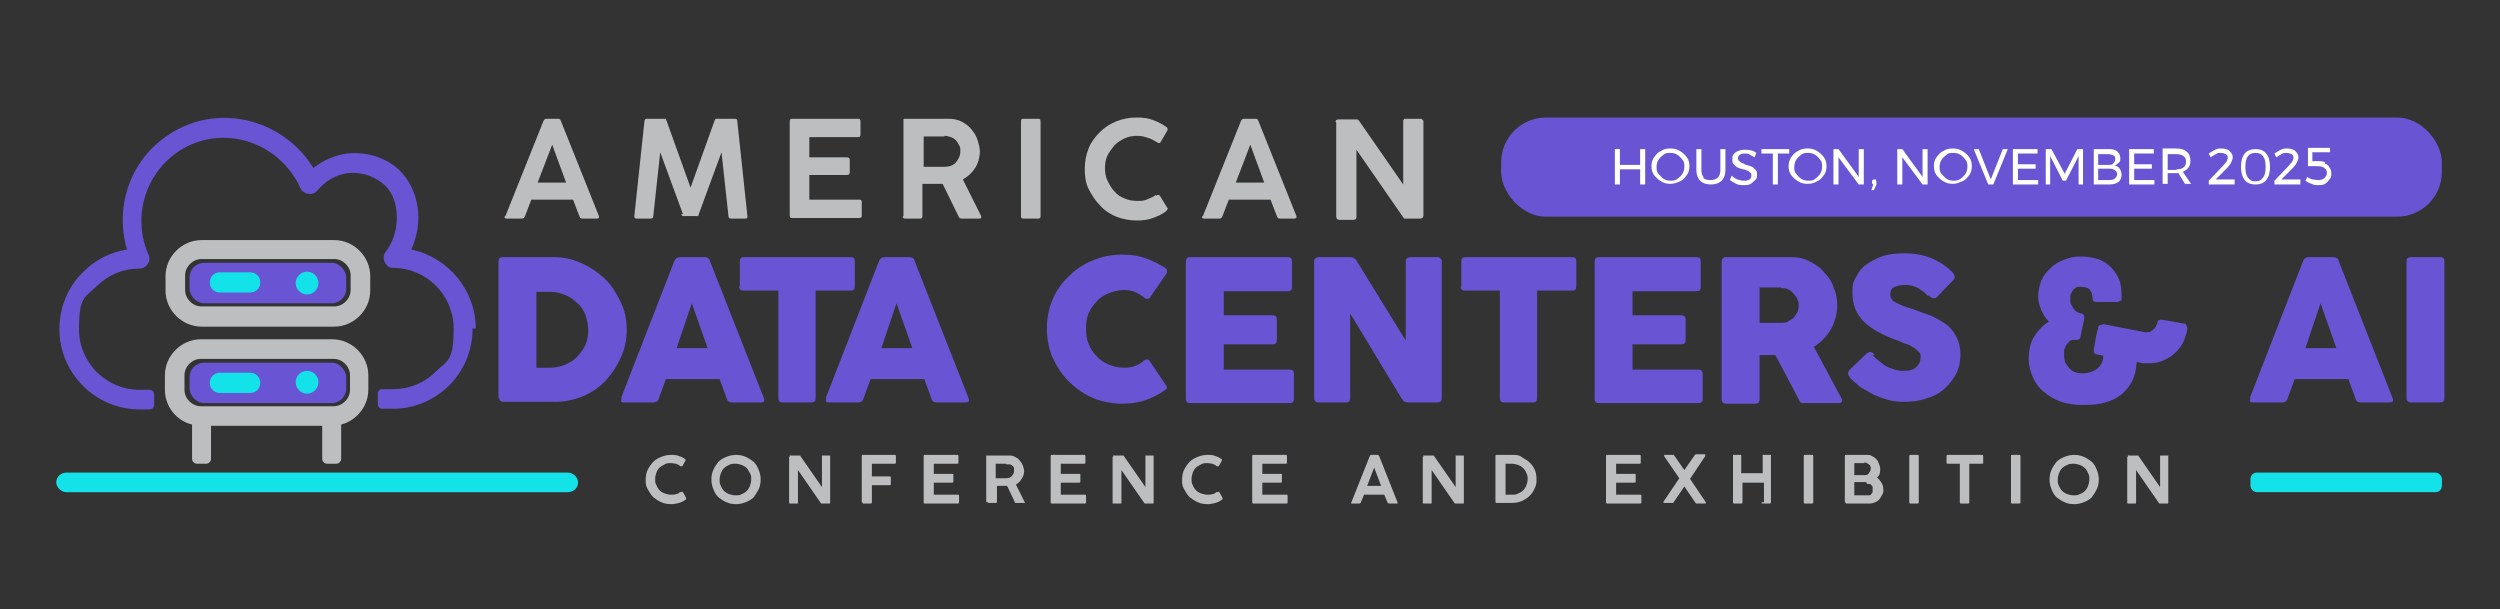 <svg xmlns="http://www.w3.org/2000/svg" id="Layer_1" width="395.7" height="96.4" viewBox="0 0 395.7 96.4"><rect x="0" y="0" width="395.7" height="96.4" fill="#333333" stroke="none"/><defs><style>      .st0 {        fill: #bcbec0;      }      .st1 {        fill: #fff;      }      .st2 {        fill: #14e2e9;      }      .st3 {        fill: #6954d3;      }    </style></defs><rect class="st3" x="237.6" y="18.6" width="148.9" height="15.7" rx="7.1" ry="7.1"></rect><g><path class="st1" d="M255.6,23.6h.8v2.5h3.2v-2.5h.8v5.6h-.8v-2.4h-3.2v2.4h-.8v-5.6Z"></path><path class="st1" d="M265.9,23.9c.5.3.8.6,1.1,1s.4.9.4,1.4-.1,1-.4,1.4-.6.8-1.1,1-.9.4-1.5.4-1-.1-1.5-.4-.8-.6-1.1-1c-.3-.4-.4-.9-.4-1.4s.1-1,.4-1.4c.3-.4.6-.8,1.1-1,.4-.3.9-.4,1.5-.4s1,.1,1.5.4ZM263.3,24.5c-.3.2-.6.5-.8.8-.2.3-.3.7-.3,1.1s0,.8.3,1.1.5.6.8.8c.3.2.7.3,1.1.3s.7,0,1.1-.3c.3-.2.6-.5.8-.8.2-.3.3-.7.3-1.1s0-.8-.3-1.1c-.2-.3-.5-.6-.8-.8-.3-.2-.7-.3-1.1-.3s-.8,0-1.1.3Z"></path><path class="st1" d="M269.5,28.1c.3.3.7.4,1.2.4s.9-.1,1.2-.4.4-.7.4-1.2v-3.3h.8v3.3c0,.7-.2,1.3-.6,1.7-.4.4-1,.6-1.7.6s-1.3-.2-1.7-.6c-.4-.4-.6-1-.6-1.7v-3.3h.8v3.3c0,.5.1.9.4,1.2Z"></path><path class="st1" d="M277,24.4c-.3,0-.5-.1-.8-.1s-.6,0-.8.2c-.2.1-.3.3-.3.5s0,.4.2.5c.1.1.3.2.4.3.2,0,.4.2.7.3.4.1.7.2.9.3s.4.3.6.5.2.5.2.8,0,.6-.3.8c-.2.2-.4.4-.7.6s-.7.2-1.1.2-.8,0-1.2-.2c-.4-.2-.7-.4-1-.6l.3-.7c.3.3.6.5.9.6.3.1.7.2,1,.2s.7,0,.9-.2c.2-.1.3-.3.3-.6s0-.4-.2-.5c-.1-.1-.3-.2-.4-.3-.2,0-.4-.2-.7-.2-.4-.1-.7-.2-.9-.3-.2-.1-.4-.3-.6-.5-.2-.2-.2-.5-.2-.8s0-.6.2-.8c.2-.2.4-.4.7-.5s.6-.2,1-.2.7,0,1,.1c.3,0,.6.2.9.4l-.3.7c-.3-.2-.5-.3-.8-.4Z"></path><path class="st1" d="M278.8,23.6h4.4v.7h-1.8v4.9h-.8v-4.9h-1.8v-.7Z"></path><path class="st1" d="M287.6,23.9c.5.3.8.6,1.1,1,.3.4.4.9.4,1.4s-.1,1-.4,1.4c-.3.4-.6.8-1.1,1-.5.3-.9.4-1.5.4s-1-.1-1.5-.4c-.5-.3-.8-.6-1.1-1-.3-.4-.4-.9-.4-1.4s.1-1,.4-1.4c.3-.4.6-.8,1.1-1,.4-.3.9-.4,1.5-.4s1,.1,1.5.4ZM285.1,24.5c-.3.2-.6.5-.8.8-.2.3-.3.7-.3,1.1s0,.8.3,1.1c.2.3.5.6.8.8.3.2.7.3,1.1.3s.8,0,1.1-.3c.3-.2.6-.5.8-.8.2-.3.3-.7.3-1.1s0-.8-.3-1.1c-.2-.3-.5-.6-.8-.8-.3-.2-.7-.3-1.1-.3s-.8,0-1.1.3Z"></path><path class="st1" d="M294.2,23.6h.8v5.6h-.8l-3.2-4.3v4.3h-.8v-5.6h.8l3.2,4.4v-4.4Z"></path><path class="st1" d="M296.9,28.5c0,0,.1.2.1.3s0,.1,0,.2c0,0,0,.1,0,.2l-.4.9h-.4l.3-.9c0,0-.1,0-.2-.2,0,0,0-.1,0-.2,0-.1,0-.2.1-.3s.2-.1.3-.1.2,0,.3.1Z"></path><path class="st1" d="M304.3,23.6h.8v5.6h-.8l-3.2-4.3v4.3h-.8v-5.6h.8l3.2,4.4v-4.4Z"></path><path class="st1" d="M310.6,23.9c.5.3.8.6,1.1,1s.4.9.4,1.4-.1,1-.4,1.4-.6.8-1.1,1-.9.4-1.5.4-1-.1-1.5-.4-.8-.6-1.1-1c-.3-.4-.4-.9-.4-1.4s.1-1,.4-1.4c.3-.4.6-.8,1.1-1,.4-.3.9-.4,1.5-.4s1,.1,1.5.4ZM308.1,24.5c-.3.2-.6.5-.8.8-.2.3-.3.7-.3,1.1s0,.8.3,1.1.5.6.8.8c.3.2.7.3,1.1.3s.7,0,1.1-.3c.3-.2.6-.5.8-.8.2-.3.3-.7.3-1.1s0-.8-.3-1.1c-.2-.3-.5-.6-.8-.8-.3-.2-.7-.3-1.1-.3s-.8,0-1.1.3Z"></path><path class="st1" d="M312.4,23.6h.8l1.9,4.8,1.9-4.8h.8l-2.3,5.6h-.8l-2.3-5.6Z"></path><path class="st1" d="M318.6,23.6h3.9v.7h-3.1v1.7h2.8v.7h-2.8v1.8h3.2v.7h-4v-5.6Z"></path><path class="st1" d="M323.8,23.6h.9l2.1,3.9,2-3.9h.9v5.6h-.7v-4.5s-2,3.9-2,3.9h-.5l-2-3.9v4.5h-.7v-5.6Z"></path><path class="st1" d="M335.1,24c.3.2.5.6.5,1s0,.6-.3.8-.4.4-.7.4c.4,0,.7.2.9.5.2.3.3.6.3,1s-.2.9-.5,1.1c-.4.3-.9.4-1.5.4h-2.4v-5.6h2.4c.6,0,1,.1,1.4.4ZM334.5,25.8c.2-.1.3-.4.3-.6s0-.5-.3-.6c-.2-.1-.5-.2-.8-.2h-1.6v1.7h1.6c.3,0,.6,0,.8-.2ZM334.7,28.3c.2-.2.4-.4.4-.7s-.1-.5-.4-.7-.6-.2-1-.2h-1.6v1.8h1.6c.4,0,.7,0,1-.2Z"></path><path class="st1" d="M337,23.6h3.9v.7h-3.1v1.7h2.8v.7h-2.8v1.8h3.2v.7h-4v-5.6Z"></path><path class="st1" d="M345.9,29.2l-1.1-1.8c-.1,0-.2,0-.3,0h-1.4v1.7h-.8v-5.6h2.2c.7,0,1.3.2,1.6.5.4.3.6.8.6,1.4s-.1.8-.3,1.1c-.2.3-.5.5-.9.7l1.3,1.9h-.9ZM344.5,26.8c.5,0,.9-.1,1.1-.3.3-.2.4-.5.4-.9s-.1-.7-.4-.9c-.3-.2-.6-.3-1.1-.3h-1.4v2.5h1.4Z"></path><path class="st1" d="M353.7,28.5v.7h-4.1v-.6l2.2-2.3c.2-.2.4-.5.6-.7.1-.2.2-.4.2-.6,0-.3,0-.4-.3-.6-.2-.1-.5-.2-.8-.2s-.5,0-.8.2-.5.3-.8.5l-.3-.6c.3-.2.6-.4,1-.6s.7-.2,1-.2c.5,0,1,.1,1.3.4.3.3.5.6.5,1s-.3,1.1-1,1.8l-1.7,1.7h3Z"></path><path class="st1" d="M358.7,24.3c.4.5.6,1.2.6,2.1s-.2,1.6-.6,2.1c-.4.5-1,.7-1.7.7s-1.3-.2-1.7-.7c-.4-.5-.6-1.2-.6-2.1s.2-1.6.6-2.1,1-.7,1.7-.7,1.3.2,1.7.7ZM355.4,26.4c0,.7.1,1.3.4,1.7.3.4.6.6,1.2.6s.9-.2,1.2-.6c.3-.4.4-.9.4-1.7,0-1.5-.5-2.2-1.6-2.2s-1.6.7-1.6,2.2Z"></path><path class="st1" d="M364.1,28.5v.7h-4.1v-.6l2.2-2.3c.2-.2.4-.5.6-.7.1-.2.2-.4.2-.6,0-.3,0-.4-.3-.6-.2-.1-.5-.2-.8-.2s-.5,0-.8.2-.5.3-.8.5l-.3-.6c.3-.2.6-.4,1-.6s.7-.2,1-.2c.5,0,1,.1,1.3.4.3.3.5.6.5,1s-.3,1.1-1,1.8l-1.7,1.7h3Z"></path><path class="st1" d="M368,25.9c.3.1.6.3.7.6.2.3.3.5.3.9s0,.7-.3,1c-.2.3-.4.5-.7.7-.3.2-.7.2-1.1.2s-.7,0-1-.2c-.4-.1-.7-.3-1-.5l.3-.6c.2.2.5.3.8.4.3,0,.6.1.9.1.4,0,.8-.1,1-.3.2-.2.4-.5.4-.8s-.1-.6-.4-.8c-.2-.2-.6-.3-1.1-.3s-.4,0-.7,0c-.3,0-.6,0-.8,0v-2.9h3.5v.7h-2.8v1.4c.3,0,.6,0,.9,0s.8,0,1.1.2Z"></path></g><g><path class="st3" d="M78.9,63v-21.6c0-.5.2-.7.7-.7h8.1c1.4,0,2.9.3,4.2.9,1.4.6,2.6,1.4,3.7,2.4,1.1,1,1.9,2.3,2.6,3.7.7,1.4,1,2.9,1,4.5s-.3,3-.9,4.3c-.6,1.4-1.4,2.6-2.4,3.7-1,1.1-2.2,1.9-3.6,2.5-1.4.6-2.9.9-4.5.9h-8.1c-.4,0-.7-.2-.7-.7ZM93.1,52.2c0-.8-.2-1.6-.4-2.3-.3-.7-.7-1.4-1.3-1.9-.5-.5-1.2-1-1.9-1.3-.7-.3-1.5-.5-2.4-.5h-2.2v12h2.2c.9,0,1.7-.2,2.4-.5.7-.3,1.4-.7,1.9-1.3.5-.5,1-1.2,1.3-1.9.3-.7.4-1.5.4-2.3Z"></path><path class="st3" d="M98.3,63l8.4-21.6c.2-.5.5-.7,1-.7h3.8c.5,0,.8.2.9.7l8.5,21.6c.2.5,0,.7-.4.7h-4.6c-.5,0-.8-.2-.9-.7l-1.1-3h-8.5l-1.1,3c-.1.5-.5.7-.9.7h-4.6c-.5,0-.6-.2-.4-.7ZM109.5,48l-2.4,7.1h4.9l-2.5-7.1Z"></path><path class="st3" d="M117.1,45.3v-3.9c0-.5.2-.7.7-.7h16.8c.5,0,.7.2.7.7v3.9c0,.5-.2.7-.7.7h-5.5v17c0,.5-.2.7-.7.7h-4.5c-.5,0-.7-.2-.7-.7v-17h-5.5c-.5,0-.7-.2-.7-.7Z"></path><path class="st3" d="M130.7,63l8.4-21.6c.2-.5.5-.7,1-.7h3.8c.5,0,.8.2.9.7l8.5,21.6c.2.5,0,.7-.4.7h-4.6c-.5,0-.8-.2-.9-.7l-1.1-3h-8.5l-1.1,3c-.1.5-.5.7-.9.7h-4.6c-.5,0-.6-.2-.4-.7ZM141.9,48l-2.4,7.1h4.9l-2.5-7.1Z"></path><path class="st3" d="M180.9,57.2c.2-.2.4-.3.6-.3s.4,0,.5.3l2.5,3.7c.2.2.2.4.2.5,0,.1-.2.3-.4.4-.8.6-1.8,1.1-2.9,1.5-1.1.4-2.4.6-3.8.6s-3.2-.3-4.6-.9c-1.4-.6-2.7-1.5-3.8-2.6-1.1-1.1-1.9-2.3-2.6-3.8-.6-1.4-.9-3-.9-4.6s.3-3.2.9-4.6c.6-1.4,1.5-2.7,2.6-3.7,1.1-1.1,2.3-1.9,3.8-2.5,1.4-.6,3-.9,4.6-.9s2.7.2,3.8.6c1.1.4,2.1.9,3,1.5.2.1.3.2.3.4,0,.2,0,.3,0,.4l-2.7,3.9c-.1.2-.3.2-.4.2-.2,0-.3,0-.5-.2-.5-.4-1-.7-1.5-.9-.5-.2-1.1-.3-1.7-.3s-1.7.2-2.4.5c-.7.3-1.4.7-1.9,1.3-.5.5-1,1.2-1.3,1.9-.3.7-.4,1.5-.4,2.4s.1,1.7.4,2.4c.3.8.7,1.4,1.3,2,.5.6,1.2,1,1.9,1.3.7.3,1.5.5,2.4.5s1.3-.1,1.8-.3c.5-.2,1-.5,1.4-.8Z"></path><path class="st3" d="M187.7,63v-21.6c0-.5.2-.7.7-.7h15.4c.5,0,.7.2.7.7v4c0,.5-.2.7-.7.7h-10.1v3.8h7.7c.5,0,.7.2.7.7v3.2c0,.5-.2.7-.7.7h-7.7v4h10.4c.5,0,.7.2.7.7v3.9c0,.5-.2.7-.7.7h-15.7c-.5,0-.7-.2-.7-.7Z"></path><path class="st3" d="M221.8,63l-8.1-13.4v13.4c0,.5-.2.7-.7.7h-4.3c-.4,0-.7-.2-.7-.7v-21.6c0-.2,0-.3.2-.5.1-.1.3-.2.5-.2h5c.5,0,.8.2,1.1.7l7.7,12.5v-12.5c0-.2,0-.3.2-.5.1-.1.3-.2.5-.2h4.3c.2,0,.3,0,.5.2s.2.3.2.5v21.6c0,.5-.2.7-.7.7h-4.6c-.5,0-.8-.2-1.1-.7Z"></path><path class="st3" d="M231.3,45.3v-3.9c0-.5.2-.7.7-.7h16.8c.5,0,.7.2.7.7v3.9c0,.5-.2.7-.7.7h-5.5v17c0,.5-.2.7-.7.7h-4.5c-.5,0-.7-.2-.7-.7v-17h-5.5c-.5,0-.7-.2-.7-.7Z"></path><path class="st3" d="M252.4,63v-21.6c0-.5.2-.7.7-.7h15.4c.5,0,.7.2.7.7v4c0,.5-.2.7-.7.7h-10.1v3.8h7.7c.5,0,.7.2.7.7v3.2c0,.5-.2.7-.7.7h-7.7v4h10.4c.5,0,.7.2.7.7v3.9c0,.5-.2.7-.7.7h-15.7c-.5,0-.7-.2-.7-.7Z"></path><path class="st3" d="M272.5,63v-21.6c0-.2,0-.3.2-.5s.3-.2.5-.2h10.3c1.1,0,2.1.2,3,.7s1.7,1,2.3,1.8c.7.7,1.2,1.5,1.5,2.5.4.9.5,1.9.5,2.8s-.3,2.4-1,3.6-1.6,2.1-2.7,2.8l4.4,8.2c.1.2.1.3,0,.5s-.2.2-.4.2h-5.6c-.2,0-.4,0-.5-.1-.1,0-.2-.3-.3-.5l-3.7-7h-2.5v7c0,.5-.2.7-.7.7h-4.6c-.4,0-.7-.2-.7-.7ZM281.9,45.5h-3.4v5.6h3.4c.4,0,.8,0,1.1-.2.3-.2.6-.4.9-.6.2-.3.4-.6.6-.9.1-.3.2-.7.2-1s0-.7-.2-1c-.1-.3-.3-.6-.6-.9-.2-.3-.5-.5-.9-.7-.3-.2-.7-.2-1.1-.2Z"></path><path class="st3" d="M296.4,56.3c.2.1.4.3.7.6.3.2.6.5.9.7.5.4,1,.6,1.6.8.5.2,1.1.3,1.6.3,1.1,0,1.8-.2,2.2-.7.4-.4.6-.9.6-1.5s-.1-.6-.4-.9c-.2-.2-.5-.5-.9-.7-.3-.2-.7-.4-1.1-.5-.4-.1-.7-.3-1-.4-2.5-.9-4.4-1.9-5.6-3.1-1.2-1.2-1.8-2.7-1.8-4.5s.2-1.8.6-2.6c.4-.8.9-1.5,1.7-2s1.6-1,2.6-1.3c1-.3,2.1-.4,3.4-.4s1.8.1,2.7.3,1.7.5,2.6,1c.7.4,1.3.8,1.8,1.3.5.4.8.8.8,1.1s-.1.4-.4.7l-2.4,2.5c-.2.2-.3.2-.5.2s-.3,0-.4-.1c-.1,0-.2-.2-.4-.3h-.2c-.4-.5-.9-.8-1.5-1.2-.6-.3-1.2-.5-1.9-.5s-1.3.1-1.8.3c-.5.2-.7.6-.7,1.2s.3,1,.9,1.3c.6.3,1.4.7,2.6,1,1.1.4,2.1.8,3,1.1.9.4,1.7.9,2.4,1.4.7.5,1.2,1.2,1.6,2,.4.8.6,1.7.6,2.7s-.2,2.2-.7,3.1c-.5.9-1.1,1.7-1.9,2.4s-1.8,1.2-2.9,1.5c-1.1.4-2.3.5-3.5.5s-1.6-.1-2.4-.3-1.5-.5-2.3-.8c-.7-.4-1.4-.8-2.1-1.2-.6-.5-1.2-1-1.7-1.5h0c0,0,0,0,0-.1,0,0,0,0,0,0-.2-.2-.3-.5-.3-.6s.1-.4.3-.6l2.7-2.6c.2-.1.4-.2.5-.2s.4.1.7.4Z"></path><path class="st3" d="M332.9,51.3l6.7,1.3h.2c.5,0,.8-.2,1.1-.5.3-.3.5-.7.6-1.1,0-.1,0-.2.2-.3s.2-.1.3-.1h.2c.6.1,1.2.2,1.7.3s1.1.2,1.7.3c.2,0,.3,0,.4.2.1.2.2.3.2.5s0,.1,0,.2c-.1.8-.4,1.5-.7,2.2-.4.7-.8,1.2-1.4,1.7-.5.5-1.1.8-1.8,1.1-.7.3-1.4.4-2.1.4s-.7,0-1,0l-1-.2c-.1,1.4-.4,2.6-1,3.5-.6.9-1.2,1.6-2.1,2.1-.8.5-1.7.8-2.7,1s-2,.2-3,.2-2.2-.2-3.2-.5c-1-.4-1.9-.9-2.6-1.5-.8-.6-1.4-1.4-1.8-2.3-.4-.9-.7-1.9-.7-2.9,0-1.5.3-2.8.9-3.7.6-.9,1.3-1.7,2.3-2.3-.5-.5-.9-1.1-1.2-1.8-.3-.7-.5-1.4-.5-2.2s.2-1.7.5-2.5c.4-.8.8-1.4,1.5-2,.6-.6,1.3-1,2.1-1.3.8-.3,1.6-.5,2.5-.5s1.7.1,2.5.3c.8.2,1.5.6,2.1,1.1.6.5,1.1,1.2,1.5,2,.4.8.5,1.8.5,3s0,.4-.2.6c-.1.1-.3.2-.5.2h-3.2c-.5,0-.7-.2-.7-.6s-.1-.9-.4-1.3c-.2-.3-.7-.5-1.4-.5s-.7,0-.9.2c-.2.1-.4.3-.5.5-.1.2-.2.4-.3.6,0,.2,0,.4,0,.6s0,.3,0,.5.1.4.3.7c.1.2.3.5.5.7.2.2.5.3.8.4.4,0,.6.3.6.6s0,.1,0,.2l-.6,2.9c0,.2-.1.3-.2.4-.1,0-.2.1-.4.1s-.2,0-.2,0c0,0-.1,0-.2,0-.3,0-.6,0-.8.3-.2.2-.4.4-.5.6-.1.2-.2.5-.3.7,0,.3,0,.5,0,.6,0,.3,0,.6.1,1,0,.4.3.7.5,1,.2.3.5.6.9.8.4.2.9.3,1.5.3s1.5-.2,2.2-.7c.6-.5,1-1.1,1-2.1l-1-.2c-.2,0-.3-.1-.4-.2,0-.1-.1-.2-.1-.4s0-.1,0-.2c.1-.6.2-1.1.3-1.7.1-.5.2-1.1.4-1.7,0-.4.3-.5.6-.5s.1,0,.1,0Z"></path><path class="st3" d="M356.1,63l8.4-21.6c.2-.5.5-.7,1-.7h3.8c.5,0,.8.2.9.7l8.5,21.6c.2.5,0,.7-.4.7h-4.6c-.5,0-.8-.2-.9-.7l-1.1-3h-8.5l-1.1,3c-.1.5-.5.7-.9.7h-4.6c-.5,0-.6-.2-.4-.7ZM367.3,48l-2.4,7.1h4.9l-2.5-7.1Z"></path><path class="st3" d="M380.9,63v-21.6c0-.5.2-.7.7-.7h4.6c.5,0,.7.2.7.7v21.6c0,.5-.2.7-.7.7h-4.6c-.4,0-.7-.2-.7-.7Z"></path></g><g><path class="st0" d="M80,34.2l6-15c.1-.3.3-.4.5-.4h1.8c.3,0,.4.1.5.4l6,15c0,.1,0,.3,0,.3,0,0-.2.1-.3.1h-2.3c-.3,0-.4-.1-.5-.4l-1-2.6h-6.6l-1,2.6c-.1.3-.3.4-.5.4h-2.4c-.3,0-.4-.1-.3-.4ZM87.4,22.9l-2.3,6h4.5l-2.2-6Z"></path><path class="st0" d="M108.1,33.9l-3.6-9.8-1.1,10.1c0,.3-.2.4-.4.4h-2.2c-.3,0-.4-.1-.4-.4l1.6-15c0-.3.2-.4.4-.4h2.8c.1,0,.2,0,.2,0,0,0,0,.2.1.3l3.8,10.6,3.8-10.6c0-.1.1-.2.2-.3,0,0,.1,0,.2,0h2.8c.3,0,.4.1.4.4l1.6,15c0,.3,0,.4-.4.4h-2.2c-.2,0-.4-.1-.4-.4l-1.1-10.1-3.6,9.8c0,.2-.1.3-.2.3,0,0-.1,0-.3,0h-1.8c-.1,0-.2,0-.3,0,0,0-.1-.2-.2-.3Z"></path><path class="st0" d="M125,34.2v-15c0-.3.1-.4.4-.4h10.4c.3,0,.4.1.4.4v2.1c0,.3-.1.4-.4.4h-7.7v3.2h5.9c.3,0,.5.1.5.4v2c0,.3-.2.4-.5.4h-5.9v3.9h7.9c.3,0,.4.1.4.4v2.1c0,.3-.1.4-.4.4h-10.6c-.3,0-.4-.1-.4-.4Z"></path><path class="st0" d="M143,34.2v-15c0-.1,0-.2,0-.3s.2-.1.3-.1h6.8c.7,0,1.4.1,2,.4.6.3,1.2.7,1.6,1.2.4.5.8,1,1,1.7.2.6.4,1.3.4,1.9s-.2,1.7-.7,2.5c-.5.8-1.1,1.4-2,1.9l2.9,5.8c0,0,0,.2,0,.3,0,0-.1.1-.3.1h-2.8c-.2,0-.4-.1-.5-.4l-2.5-5.1h-3.2v5.1c0,.3-.1.4-.4.4h-2.3c-.3,0-.4-.1-.4-.4ZM149.5,21.6h-3.3v4.8h3.3c.7,0,1.4-.2,1.8-.7s.7-1,.7-1.7,0-.7-.2-1c-.1-.3-.3-.5-.5-.8-.2-.2-.5-.4-.8-.5-.3-.1-.7-.2-1-.2Z"></path><path class="st0" d="M161.6,34.2v-15c0-.3.1-.4.4-.4h2.3c.3,0,.4.1.4.4v15c0,.3-.1.4-.4.4h-2.3c-.3,0-.4-.1-.4-.4Z"></path><path class="st0" d="M182.9,31c.3-.2.5-.2.7,0l1.1,1.8c.1.1.2.2.1.3,0,0-.1.2-.2.3-.6.5-1.3.8-2.1,1.1-.8.3-1.6.4-2.6.4s-2.2-.2-3.2-.6c-1-.4-1.9-1-2.6-1.8-.7-.7-1.3-1.6-1.8-2.6s-.6-2.1-.6-3.2.2-2.2.6-3.2,1-1.8,1.8-2.6c.7-.7,1.6-1.3,2.6-1.7,1-.4,2.1-.6,3.2-.6s1.8.1,2.6.4c.8.3,1.4.6,2.1,1.1.1,0,.2.2.2.3s0,.2,0,.2l-1.1,1.9c-.1.2-.3.2-.6,0-.5-.3-1-.6-1.5-.7-.5-.2-1-.3-1.6-.3s-1.4.1-2,.4c-.6.3-1.1.6-1.6,1.1-.4.5-.8,1-1.1,1.6-.3.6-.4,1.3-.4,2s.1,1.4.4,2c.3.6.6,1.2,1.1,1.7.4.5,1,.9,1.6,1.1.6.3,1.3.4,2,.4s1.1,0,1.7-.3c.5-.2,1-.4,1.3-.7Z"></path><path class="st0" d="M190.4,34.2l6-15c.1-.3.3-.4.5-.4h1.8c.3,0,.4.1.5.4l6,15c0,.1,0,.3,0,.3,0,0-.2.1-.3.1h-2.3c-.3,0-.4-.1-.5-.4l-1-2.6h-6.6l-1,2.6c-.1.3-.3.4-.5.4h-2.4c-.3,0-.4-.1-.3-.4ZM197.9,22.9l-2.3,6h4.5l-2.2-6Z"></path><path class="st0" d="M211.4,19.3c0-.1,0-.2.1-.3,0,0,.2-.1.4-.1h2.5c.1,0,.2,0,.4,0,.1,0,.2.1.3.2l7,10.1v-10.1c0-.1.1-.2.2-.3,0,0,.2,0,.3,0h2.2c.1,0,.2,0,.3.1s.2.2.2.3v14.9c0,.3-.2.5-.5.5h-2.1c-.2,0-.3,0-.4,0,0,0-.2-.1-.2-.2l-7.4-10.7v10.6c0,.3-.1.5-.5.5h-2.2c-.3,0-.5-.2-.5-.5v-14.9Z"></path></g><g><path class="st0" d="M107.8,77.9c.1-.1.2-.1.3,0l.5.9c0,0,0,.1,0,.2,0,0,0,0-.1.1-.3.2-.6.4-1,.5s-.8.2-1.3.2-1.1-.1-1.5-.3c-.5-.2-.9-.5-1.3-.8-.4-.4-.6-.8-.9-1.3s-.3-1-.3-1.5.1-1.1.3-1.5.5-.9.9-1.3c.4-.4.8-.6,1.3-.8.5-.2,1-.3,1.5-.3s.9,0,1.3.2c.4.1.7.3,1,.5,0,0,0,0,0,.1s0,0,0,.1l-.5.9c0,0-.2,0-.3,0-.2-.2-.5-.3-.7-.4-.2,0-.5-.1-.8-.1s-.7,0-1,.2-.6.3-.8.5c-.2.2-.4.5-.5.8-.1.3-.2.6-.2,1s0,.7.2,1c.1.3.3.6.5.8.2.2.5.4.8.5.3.1.6.2,1,.2s.6,0,.8-.1c.3,0,.5-.2.6-.3Z"></path><path class="st0" d="M120.4,75.9c0,.5-.1,1.1-.3,1.5s-.5.9-.8,1.3c-.4.4-.8.6-1.3.8-.5.2-1,.3-1.5.3s-1.1-.1-1.5-.3c-.5-.2-.9-.5-1.3-.8-.4-.4-.6-.8-.8-1.3-.2-.5-.3-1-.3-1.5s.1-1.1.3-1.5c.2-.5.5-.9.8-1.3.4-.4.8-.6,1.3-.8.5-.2,1-.3,1.5-.3s1.1.1,1.5.3c.5.2.9.5,1.3.8.4.4.6.8.8,1.3.2.5.3,1,.3,1.5ZM118.9,75.9c0-.4,0-.7-.2-1s-.3-.6-.5-.8-.5-.4-.8-.5c-.3-.1-.6-.2-1-.2s-.7,0-1,.2c-.3.1-.6.3-.8.5s-.4.5-.5.8-.2.6-.2,1,0,.7.2,1c.1.3.3.6.5.8s.5.4.8.5.6.2,1,.2.7,0,1-.2c.3-.1.6-.3.8-.5s.4-.5.5-.8c.1-.3.2-.6.2-1Z"></path><path class="st0" d="M125,72.3c0,0,0-.1,0-.2s0,0,.2,0h1.2c0,0,.1,0,.2,0,0,0,.1,0,.1.1l3.4,4.9v-4.9c0,0,0-.1,0-.1,0,0,0,0,.1,0h1c0,0,.1,0,.2,0,0,0,0,0,0,.2v7.2c0,.2,0,.2-.2.2h-1c0,0-.1,0-.2,0,0,0,0,0-.1-.1l-3.6-5.2v5.1c0,.2,0,.2-.2.2h-1c-.2,0-.2,0-.2-.2v-7.2Z"></path><path class="st0" d="M136.4,79.5v-7.3c0-.1,0-.2.2-.2h5c.1,0,.2,0,.2.2v1c0,.1,0,.2-.2.2h-3.6v2h2.8c.1,0,.2,0,.2.2v1c0,.1,0,.2-.2.2h-2.8v2.7c0,.1,0,.2-.2.2h-1.1c-.1,0-.2,0-.2-.2Z"></path><path class="st0" d="M146.2,79.5v-7.3c0-.1,0-.2.2-.2h5.1c.1,0,.2,0,.2.2v1c0,.1,0,.2-.2.2h-3.7v1.6h2.9c.2,0,.2,0,.2.2v1c0,.1,0,.2-.2.2h-2.9v1.9h3.8c.1,0,.2,0,.2.2v1c0,.1,0,.2-.2.2h-5.2c-.1,0-.2,0-.2-.2Z"></path><path class="st0" d="M156.1,79.5v-7.3c0,0,0-.1,0-.1s0,0,.2,0h3.3c.4,0,.7,0,1,.2.3.1.6.3.8.6.2.2.4.5.5.8s.2.6.2.9-.1.8-.4,1.2c-.2.4-.6.7-.9.9l1.4,2.8s0,0,0,.1,0,0-.1,0h-1.3c-.1,0-.2,0-.2-.2l-1.2-2.5h-1.6v2.5c0,.1,0,.2-.2.2h-1.1c-.1,0-.2,0-.2-.2ZM159.2,73.4h-1.6v2.3h1.6c.4,0,.7-.1.9-.3.2-.2.4-.5.4-.8s0-.3,0-.5c0-.1-.1-.3-.3-.4-.1-.1-.2-.2-.4-.2-.2,0-.3,0-.5,0Z"></path><path class="st0" d="M166.3,79.5v-7.3c0-.1,0-.2.2-.2h5.1c.1,0,.2,0,.2.2v1c0,.1,0,.2-.2.2h-3.7v1.6h2.9c.2,0,.2,0,.2.2v1c0,.1,0,.2-.2.2h-2.9v1.9h3.8c.1,0,.2,0,.2.2v1c0,.1,0,.2-.2.2h-5.2c-.1,0-.2,0-.2-.2Z"></path><path class="st0" d="M176.2,72.3c0,0,0-.1,0-.2s0,0,.2,0h1.2c0,0,.1,0,.2,0,0,0,.1,0,.1.1l3.4,4.9v-4.9c0,0,0-.1,0-.1,0,0,0,0,.1,0h1c0,0,.1,0,.2,0,0,0,0,0,0,.2v7.2c0,.2,0,.2-.2.2h-1c0,0-.1,0-.2,0,0,0,0,0-.1-.1l-3.6-5.2v5.1c0,.2,0,.2-.2.2h-1c-.2,0-.2,0-.2-.2v-7.2Z"></path><path class="st0" d="M192.7,77.9c.1-.1.2-.1.3,0l.5.9c0,0,0,.1,0,.2,0,0,0,0-.1.1-.3.2-.6.4-1,.5s-.8.2-1.3.2-1.1-.1-1.5-.3c-.5-.2-.9-.5-1.3-.8-.4-.4-.6-.8-.9-1.3s-.3-1-.3-1.5.1-1.1.3-1.5.5-.9.9-1.3c.4-.4.8-.6,1.3-.8.5-.2,1-.3,1.5-.3s.9,0,1.3.2c.4.1.7.3,1,.5,0,0,0,0,0,.1s0,0,0,.1l-.5.9c0,0-.2,0-.3,0-.2-.2-.5-.3-.7-.4-.2,0-.5-.1-.8-.1s-.7,0-1,.2-.6.3-.8.5c-.2.2-.4.5-.5.8-.1.3-.2.6-.2,1s0,.7.2,1c.1.3.3.6.5.8.2.2.5.4.8.5.3.1.6.2,1,.2s.6,0,.8-.1c.3,0,.5-.2.6-.3Z"></path><path class="st0" d="M198.2,79.5v-7.3c0-.1,0-.2.2-.2h5.1c.1,0,.2,0,.2.2v1c0,.1,0,.2-.2.2h-3.7v1.6h2.9c.2,0,.2,0,.2.2v1c0,.1,0,.2-.2.2h-2.9v1.9h3.8c.1,0,.2,0,.2.2v1c0,.1,0,.2-.2.2h-5.2c-.1,0-.2,0-.2-.2Z"></path><path class="st0" d="M213.9,79.5l2.9-7.3c0-.1.1-.2.3-.2h.9c.1,0,.2,0,.3.2l2.9,7.3c0,0,0,.1,0,.2,0,0,0,0-.2,0h-1.1c-.1,0-.2,0-.3-.2l-.5-1.2h-3.2l-.5,1.2c0,.1-.1.2-.3.2h-1.1c-.2,0-.2,0-.1-.2ZM217.5,74l-1.1,2.9h2.2l-1.1-2.9Z"></path><path class="st0" d="M225.3,72.3c0,0,0-.1,0-.2s0,0,.2,0h1.2c0,0,.1,0,.2,0,0,0,.1,0,.1.1l3.4,4.9v-4.9c0,0,0-.1,0-.1s0,0,.1,0h1c0,0,.1,0,.2,0,0,0,0,0,0,.2v7.2c0,.2,0,.2-.2.2h-1c0,0-.1,0-.2,0,0,0,0,0-.1-.1l-3.6-5.2v5.1c0,.2,0,.2-.2.2h-1c-.2,0-.2,0-.2-.2v-7.2Z"></path><path class="st0" d="M236.7,79.5v-7.3c0-.1,0-.2.2-.2h2.5c.5,0,1,0,1.4.3s.9.5,1.2.8c.4.3.7.8.9,1.2s.3,1,.3,1.5,0,1-.3,1.5c-.2.5-.5.9-.8,1.2-.3.3-.8.6-1.2.8-.5.2-1,.3-1.5.3h-2.5c-.1,0-.2,0-.2-.2ZM241.8,75.9c0-.3,0-.7-.2-1-.1-.3-.3-.6-.5-.8-.2-.2-.5-.4-.8-.5-.3-.1-.6-.2-1-.2h-1v4.9h1c.4,0,.7,0,1-.2.3-.1.6-.3.8-.5.2-.2.4-.5.5-.8.1-.3.2-.6.2-1Z"></path><path class="st0" d="M254.2,79.5v-7.3c0-.1,0-.2.2-.2h5.1c.1,0,.2,0,.2.2v1c0,.1,0,.2-.2.2h-3.7v1.6h2.9c.2,0,.2,0,.2.2v1c0,.1,0,.2-.2.2h-2.9v1.9h3.8c.1,0,.2,0,.2.2v1c0,.1,0,.2-.2.2h-5.2c-.1,0-.2,0-.2-.2Z"></path><path class="st0" d="M269.9,72.2l-2.4,3.6,2.5,3.7c0,0,0,.1,0,.2,0,0,0,0-.1,0h-1.3c-.1,0-.2,0-.3-.2l-1.7-2.5-1.7,2.5c0,0-.1.1-.1.1s0,0-.1,0h-1.3c0,0-.1,0-.1,0s0,0,0-.2l2.5-3.7-2.4-3.5c0,0,0-.1,0-.2s0,0,.1,0h1.3c0,0,.1,0,.1,0s0,0,.1.1l1.6,2.3,1.6-2.3c0-.1.2-.2.3-.2h1.3c0,0,.1,0,.1,0s0,.1,0,.2Z"></path><path class="st0" d="M279.2,79.5v-3.1h-3.4v3.1c0,.1,0,.2-.2.2h-1.1c-.1,0-.2,0-.2-.2v-7.3c0,0,0-.1,0-.2s0,0,.1,0h1.1s0,0,.1,0c0,0,0,0,0,.2v2.7h3.4v-2.7c0,0,0-.1,0-.2s0,0,.1,0h1.1s0,0,.1,0,0,0,0,.2v7.3c0,.1,0,.2-.2.2h-1.1c-.1,0-.2,0-.2-.2Z"></path><path class="st0" d="M285.5,79.5v-7.3c0-.1,0-.2.2-.2h1.1c.1,0,.2,0,.2.2v7.3c0,.1,0,.2-.2.2h-1.1c-.1,0-.2,0-.2-.2Z"></path><path class="st0" d="M292,79.5v-7.3c0-.1,0-.2.2-.2h3.3c.3,0,.6,0,.8.2.3.1.5.3.7.5.2.2.3.4.4.7.1.3.2.5.2.8s0,.6-.1.8c0,.2-.2.4-.4.6.3.2.5.5.7.8.2.3.3.7.3,1.1s0,.6-.2.8c-.1.3-.3.5-.4.7-.2.2-.4.4-.7.5s-.5.2-.8.2h-3.7c-.1,0-.2,0-.2-.2ZM295.1,73.3h-1.6v1.9h1.6c.3,0,.5,0,.7-.3s.3-.4.3-.7,0-.5-.3-.7-.4-.3-.7-.3ZM295.4,76.3h-1.9v2.1h2c.2,0,.3,0,.4,0,.1,0,.2-.1.3-.2,0,0,.1-.2.2-.3,0-.1,0-.2,0-.4s0-.3,0-.4c0-.1-.1-.2-.2-.3,0-.1-.2-.2-.3-.2-.1,0-.2,0-.4,0Z"></path><path class="st0" d="M302.2,79.5v-7.3c0-.1,0-.2.2-.2h1.1c.1,0,.2,0,.2.2v7.3c0,.1,0,.2-.2.2h-1.1c-.1,0-.2,0-.2-.2Z"></path><path class="st0" d="M308.1,73.2v-1c0-.1,0-.2.2-.2h5.4c.1,0,.2,0,.2.2v1c0,.1,0,.2-.2.2h-2v6.1c0,.1,0,.2-.2.2h-1.1c-.1,0-.2,0-.2-.2v-6.1h-1.9c-.1,0-.2,0-.2-.2Z"></path><path class="st0" d="M318.3,79.5v-7.3c0-.1,0-.2.2-.2h1.1c.1,0,.2,0,.2.2v7.3c0,.1,0,.2-.2.2h-1.1c-.1,0-.2,0-.2-.2Z"></path><path class="st0" d="M332.2,75.9c0,.5-.1,1.1-.3,1.5s-.5.9-.8,1.3c-.4.4-.8.6-1.3.8-.5.2-1,.3-1.5.3s-1.1-.1-1.5-.3c-.5-.2-.9-.5-1.3-.8-.4-.4-.6-.8-.8-1.3-.2-.5-.3-1-.3-1.5s.1-1.1.3-1.5c.2-.5.5-.9.8-1.3.4-.4.8-.6,1.3-.8.5-.2,1-.3,1.5-.3s1.1.1,1.5.3c.5.2.9.5,1.3.8.4.4.6.8.8,1.3.2.5.3,1,.3,1.5ZM330.7,75.9c0-.4,0-.7-.2-1-.1-.3-.3-.6-.5-.8s-.5-.4-.8-.5c-.3-.1-.6-.2-1-.2s-.7,0-1,.2c-.3.1-.6.3-.8.5s-.4.5-.5.8c-.1.3-.2.6-.2,1s0,.7.2,1c.1.3.3.6.5.8s.5.4.8.5c.3.1.6.2,1,.2s.7,0,1-.2c.3-.1.6-.3.8-.5s.4-.5.5-.8c.1-.3.2-.6.2-1Z"></path><path class="st0" d="M336.8,72.3c0,0,0-.1,0-.2s0,0,.2,0h1.2c0,0,.1,0,.2,0,0,0,.1,0,.1.1l3.4,4.9v-4.9c0,0,0-.1,0-.1s0,0,.1,0h1c0,0,.1,0,.2,0,0,0,0,0,0,.2v7.2c0,.2,0,.2-.2.2h-1c0,0-.1,0-.2,0,0,0,0,0-.1-.1l-3.6-5.2v5.1c0,.2,0,.2-.2.2h-1c-.2,0-.2,0-.2-.2v-7.2Z"></path></g><rect class="st2" x="8.9" y="74.8" width="82.6" height="3.1" rx="1.6" ry="1.6"></rect><rect class="st2" x="356.2" y="74.8" width="30.3" height="3.1" rx="1" ry="1"></rect><g><rect class="st3" x="30" y="57.4" width="24.8" height="6.4" rx="2.3" ry="2.3"></rect><rect class="st3" x="30" y="41.6" width="24.8" height="6.4" rx="2.3" ry="2.3"></rect><circle class="st2" cx="48.6" cy="60.5" r="1.8"></circle><path class="st2" d="M39.6,59h-4.8c-.9,0-1.6.7-1.6,1.6s.7,1.6,1.6,1.6h4.8c.9,0,1.6-.7,1.6-1.6s-.7-1.6-1.6-1.6Z"></path><path class="st0" d="M31.9,51.7h21c3.1,0,5.7-2.6,5.7-5.7v-2.3c0-3.1-2.6-5.7-5.7-5.7h-21c-3.1,0-5.7,2.6-5.7,5.7v2.3c0,3.1,2.6,5.7,5.7,5.7h0ZM29.3,43.6c0-1.4,1.2-2.6,2.6-2.6h21c1.4,0,2.6,1.2,2.6,2.6v2.3c0,1.4-1.2,2.6-2.6,2.6h-21c-1.4,0-2.6-1.2-2.6-2.6v-2.3h0Z"></path><circle class="st2" cx="48.6" cy="44.8" r="1.8"></circle><path class="st2" d="M34.8,46.3h4.8c.9,0,1.6-.7,1.6-1.6s-.7-1.6-1.6-1.6h-4.8c-.9,0-1.6.7-1.6,1.6s.7,1.6,1.6,1.6Z"></path><path class="st0" d="M52.8,53.7h-21c-3.1,0-5.7,2.6-5.7,5.7v2.3c0,2.6,1.8,4.9,4.3,5.5v5.4c0,.5.4.8.8.8h1.4c.5,0,.8-.4.8-.8v-5.2h17.6v5h0v.2c0,.5.4.8.8.8h1.4c.5,0,.8-.4.8-.8v-2.7c0,0,0-.1,0-.2v-2.5c2.4-.6,4.3-2.9,4.3-5.5v-2.3c0-3.1-2.6-5.7-5.7-5.7ZM55.4,61.7c0,1.4-1.2,2.6-2.6,2.6h-21c-1.4,0-2.6-1.2-2.6-2.6v-2.3c0-1.4,1.2-2.6,2.6-2.6h21c1.4,0,2.6,1.2,2.6,2.6v2.3Z"></path></g><path class="st3" d="M75.3,52c0-6.1-4.4-11.3-10.2-12.5.8-1.8,1.2-3.7,1.1-5.7-.2-3.1-1.5-5.7-3.6-7.4-2.2-1.7-4.9-2.4-7.7-2.1-2,.3-3.8,1.1-5.3,2.3-4.2-6.9-13-9.9-20.5-6.6-4,1.8-7.1,5-8.6,9-1.3,3.4-1.4,7-.4,10.5-2.6.4-5,1.6-7,3.6-2.4,2.4-3.7,5.6-3.7,9,0,6.9,5.6,12.6,12.5,12.7,0,0,0,0,0,0h1.8c.4,0,.7-.3.7-.7v-1.7c0-.4-.3-.7-.7-.7h-1.6c-5.3,0-9.6-4.3-9.6-9.6s1-5,2.8-6.8c1.8-1.8,4.2-2.8,6.8-2.8s0,0,0,0c0,0,0,0,0,0,1.1,0,1.9-1.2,1.4-2.2-2.9-6.6,0-14.4,6.7-17.4,6.6-2.9,14.4.2,17.4,7,0,0,0,0,0,0,.5.9,1.9,1.1,2.6.3,0,0,0,0,0,0,1.2-1.5,2.9-2.5,4.8-2.8,1.9-.2,3.8.3,5.4,1.5,1.5,1.1,2.3,2.9,2.4,5.1.1,2.1-.5,4.3-1.8,5.9,0,0,0,0,0,0-.7.9,0,2.5,1.2,2.5,0,0,0,0,0,0,5.3,0,9.6,4.3,9.6,9.6s-1,5-2.8,6.8c-1.8,1.8-4.2,2.8-6.8,2.8h-1.7c-.4,0-.7.3-.7.7v1.7c0,.4.3.7.7.7h1.8s0,0,0,0c3.3,0,6.5-1.4,8.8-3.7,2.4-2.4,3.7-5.6,3.7-9Z"></path></svg>